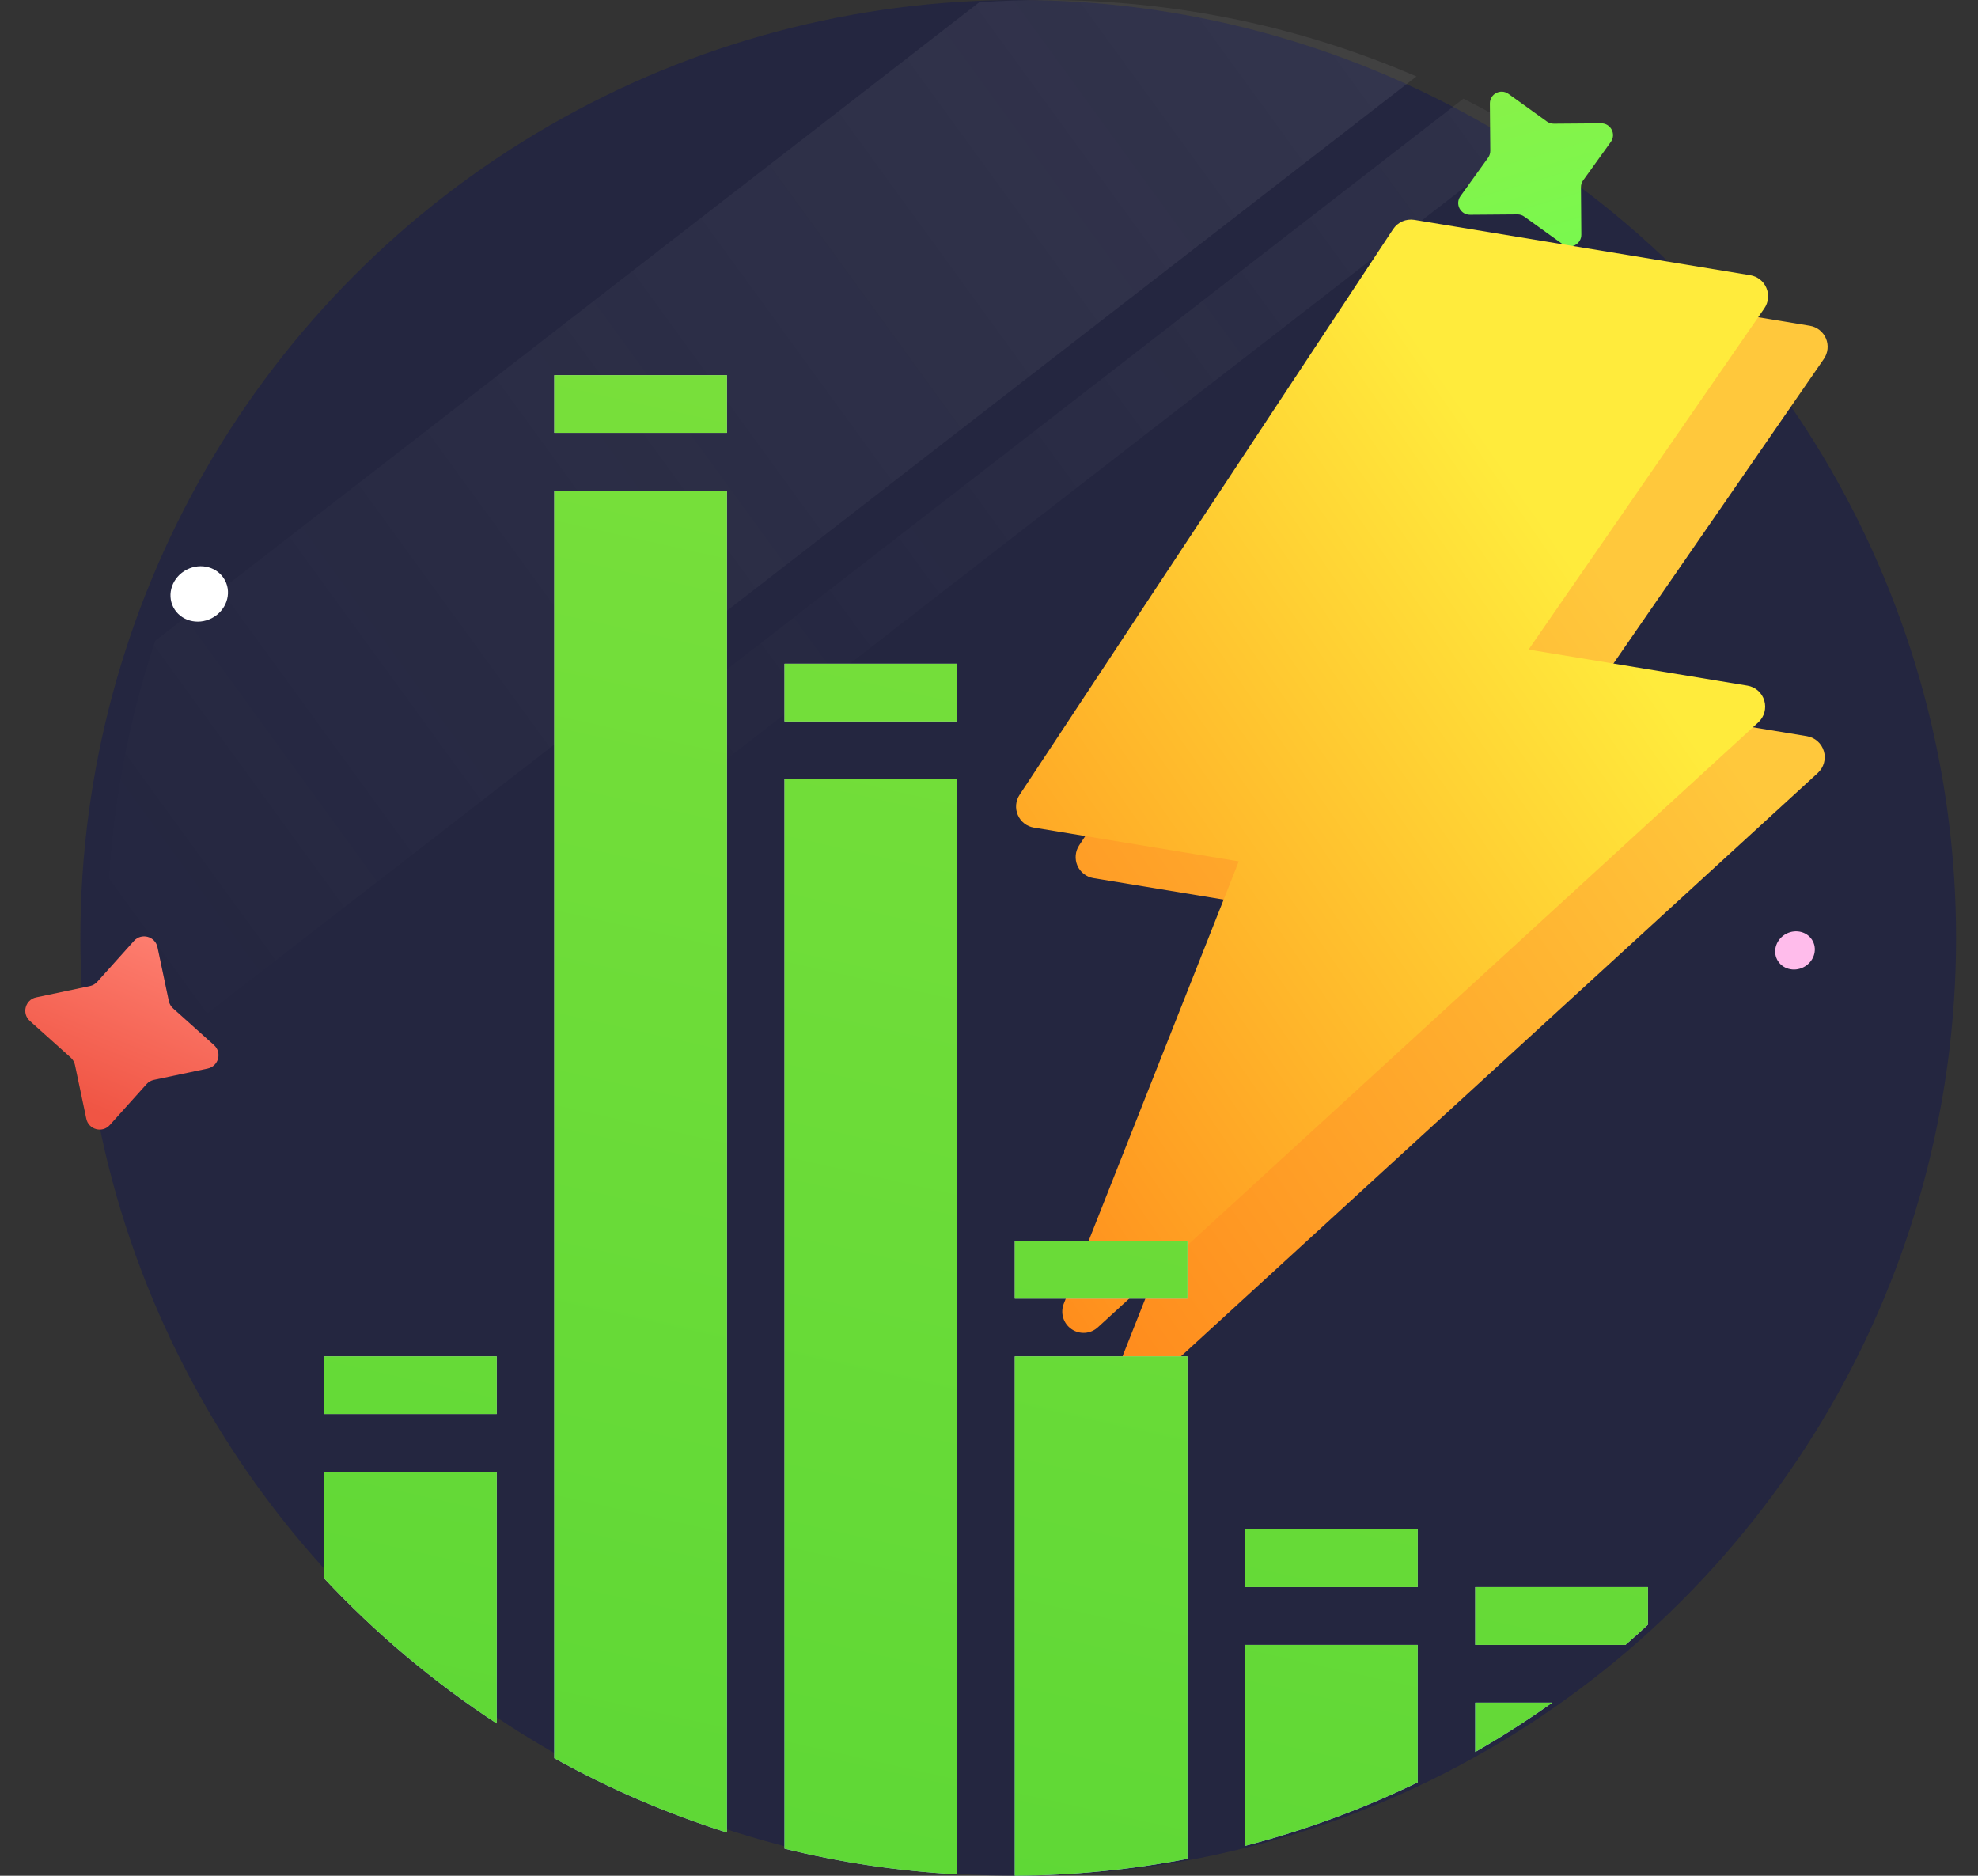 <svg width="58" height="55" viewBox="0 0 58 55" fill="none" xmlns="http://www.w3.org/2000/svg">
<rect x="0" y="0" width="58" height="55" fill="#333333" stroke="none"/>
<circle cx="29.857" cy="27.5" r="27.5" fill="#1B1F48" fill-opacity="0.63"/>
<path d="M44.886 3.987L11.713 29.69L10.444 28.051L42.911 2.894C43.586 3.232 44.245 3.597 44.886 3.987Z" fill="url(#paint0_linear_91_3065)"/>
<path d="M4.551 18.789L28.714 0.067C29.351 0.022 29.994 0 30.643 0C34.512 0 38.195 0.799 41.535 2.242L3.467 31.738C3.254 30.357 3.143 28.941 3.143 27.5C3.143 24.455 3.638 21.526 4.551 18.789Z" fill="url(#paint1_linear_91_3065)"/>
<path d="M3.928 27.589C4.147 27.345 4.55 27.453 4.618 27.774L4.95 29.351C4.967 29.434 5.011 29.509 5.074 29.566L6.274 30.642C6.518 30.861 6.41 31.264 6.089 31.332L4.512 31.664C4.429 31.682 4.353 31.725 4.297 31.789L3.22 32.988C3.002 33.232 2.598 33.124 2.531 32.803L2.198 31.226C2.181 31.143 2.137 31.068 2.074 31.011L0.875 29.935C0.631 29.716 0.739 29.313 1.059 29.245L2.636 28.913C2.719 28.895 2.795 28.852 2.852 28.788L3.928 27.589Z" fill="url(#paint2_linear_91_3065)"/>
<path d="M43.687 3.035C43.685 2.753 44.004 2.588 44.233 2.753L45.359 3.563C45.419 3.605 45.49 3.628 45.563 3.627L46.95 3.616C47.232 3.614 47.398 3.933 47.233 4.162L46.423 5.288C46.38 5.347 46.357 5.419 46.358 5.492L46.369 6.879C46.372 7.161 46.053 7.326 45.824 7.162L44.697 6.352C44.638 6.309 44.567 6.286 44.493 6.287L43.106 6.298C42.824 6.3 42.659 5.981 42.824 5.752L43.634 4.626C43.677 4.567 43.699 4.495 43.699 4.422L43.687 3.035Z" fill="url(#paint3_linear_91_3065)"/>
<ellipse cx="52.634" cy="27.868" rx="0.589" ry="0.552" transform="rotate(-27.369 52.634 27.868)" fill="#FFBCEB"/>
<ellipse cx="5.842" cy="17.415" rx="0.854" ry="0.801" transform="rotate(-27.369 5.842 17.415)" fill="white"/>
<path d="M53.48 22.025C53.447 21.912 53.383 21.811 53.295 21.734C53.207 21.656 53.099 21.605 52.984 21.586L46.569 20.529L53.48 10.525C53.54 10.438 53.577 10.338 53.588 10.233C53.599 10.128 53.583 10.022 53.542 9.925C53.501 9.828 53.436 9.743 53.353 9.677C53.271 9.612 53.173 9.569 53.069 9.552L43.219 7.929C43.1 7.91 42.978 7.925 42.868 7.973C42.757 8.022 42.663 8.101 42.597 8.202L31.644 24.786C31.587 24.873 31.552 24.973 31.543 25.077C31.534 25.181 31.551 25.286 31.592 25.381C31.634 25.477 31.699 25.561 31.781 25.625C31.863 25.689 31.96 25.731 32.063 25.748L38.071 26.738L32.939 39.708C32.887 39.839 32.881 39.985 32.922 40.12C32.963 40.256 33.048 40.373 33.164 40.453C33.281 40.534 33.42 40.572 33.561 40.563C33.702 40.553 33.836 40.496 33.94 40.4L53.303 22.665C53.389 22.586 53.452 22.483 53.483 22.37C53.515 22.257 53.514 22.137 53.48 22.025V22.025Z" fill="url(#paint4_linear_91_3065)"/>
<path d="M51.734 20.543C51.701 20.43 51.636 20.329 51.549 20.251C51.461 20.174 51.353 20.122 51.237 20.104L44.822 19.047L51.734 9.043C51.794 8.956 51.831 8.856 51.842 8.751C51.852 8.646 51.837 8.54 51.795 8.443C51.755 8.345 51.69 8.26 51.607 8.195C51.524 8.13 51.426 8.087 51.322 8.07L41.472 6.447C41.353 6.428 41.231 6.443 41.121 6.491C41.011 6.539 40.917 6.619 40.85 6.719L29.898 23.304C29.84 23.391 29.805 23.491 29.796 23.595C29.787 23.699 29.804 23.804 29.846 23.899C29.887 23.995 29.952 24.079 30.034 24.143C30.116 24.207 30.213 24.249 30.316 24.266L36.324 25.256L31.193 38.225C31.141 38.357 31.134 38.502 31.175 38.638C31.216 38.773 31.302 38.891 31.418 38.971C31.534 39.052 31.674 39.09 31.815 39.081C31.956 39.071 32.089 39.014 32.193 38.918L51.556 21.183C51.643 21.103 51.705 21.001 51.737 20.888C51.768 20.775 51.767 20.655 51.734 20.543V20.543Z" fill="url(#paint5_linear_91_3065)"/>
<path fill-rule="evenodd" clip-rule="evenodd" d="M14.565 50.534C12.71 49.321 11.009 47.89 9.501 46.277V43.154H14.565V50.534ZM21.316 53.733C19.544 53.174 17.85 52.441 16.253 51.553V14.385H21.316V53.733ZM28.068 54.958C26.332 54.864 24.639 54.608 23.004 54.206V22.846H28.068V54.958ZM34.819 54.504C33.178 54.82 31.486 54.99 29.756 55V39.769H34.819V54.504ZM41.57 52.262C39.964 53.041 38.269 53.667 36.507 54.124V48.231H41.57V52.262ZM45.518 49.923C44.79 50.441 44.036 50.924 43.258 51.37V49.923H45.518ZM48.322 47.638C48.105 47.839 47.886 48.037 47.663 48.231H43.258V46.538H48.322V47.638ZM16.253 11H21.316V12.692H16.253V11ZM14.565 39.769H9.501V41.462H14.565V39.769ZM28.068 19.462H23.004V21.154H28.068V19.462ZM41.57 44.846H36.507V46.538H41.57V44.846ZM29.756 36.385H34.819V38.077H29.756V36.385Z" fill="url(#paint6_linear_91_3065)"/>
<path fill-rule="evenodd" clip-rule="evenodd" d="M14.565 50.534C12.71 49.321 11.009 47.89 9.501 46.277V43.154H14.565V50.534ZM21.316 53.733C19.544 53.174 17.85 52.441 16.253 51.553V14.385H21.316V53.733ZM28.068 54.958C26.332 54.864 24.639 54.608 23.004 54.206V22.846H28.068V54.958ZM34.819 54.504C33.178 54.82 31.486 54.99 29.756 55V39.769H34.819V54.504ZM41.57 52.262C39.964 53.041 38.269 53.667 36.507 54.124V48.231H41.57V52.262ZM45.518 49.923C44.79 50.441 44.036 50.924 43.258 51.37V49.923H45.518ZM48.322 47.638C48.105 47.839 47.886 48.037 47.663 48.231H43.258V46.538H48.322V47.638ZM16.253 11H21.316V12.692H16.253V11ZM14.565 39.769H9.501V41.462H14.565V39.769ZM28.068 19.462H23.004V21.154H28.068V19.462ZM41.57 44.846H36.507V46.538H41.57V44.846ZM29.756 36.385H34.819V38.077H29.756V36.385Z" fill="url(#paint7_linear_91_3065)"/>
<defs>
<linearGradient id="paint0_linear_91_3065" x1="64.714" y1="-5.841" x2="20.097" y2="26.608" gradientUnits="userSpaceOnUse">
<stop stop-color="#D9D9D9" stop-opacity="0.1"/>
<stop offset="1" stop-color="#D9D9D9" stop-opacity="0"/>
</linearGradient>
<linearGradient id="paint1_linear_91_3065" x1="46.867" y1="-5.841" x2="2.251" y2="26.608" gradientUnits="userSpaceOnUse">
<stop stop-color="#D9D9D9" stop-opacity="0.1"/>
<stop offset="1" stop-color="#D9D9D9" stop-opacity="0"/>
</linearGradient>
<linearGradient id="paint2_linear_91_3065" x1="1.532" y1="32.062" x2="3.888" y2="26.423" gradientUnits="userSpaceOnUse">
<stop stop-color="#F05544"/>
<stop offset="1" stop-color="#FF8375"/>
</linearGradient>
<linearGradient id="paint3_linear_91_3065" x1="46.942" y1="11.658" x2="42.651" y2="-3.089" gradientUnits="userSpaceOnUse">
<stop stop-color="#6CFF54"/>
<stop offset="1" stop-color="#99E941"/>
<stop offset="1" stop-color="#9EFF33"/>
</linearGradient>
<linearGradient id="paint4_linear_91_3065" x1="40.499" y1="7.336" x2="18.796" y2="22.306" gradientUnits="userSpaceOnUse">
<stop stop-color="#FFC83C"/>
<stop offset="1" stop-color="#FF881B"/>
</linearGradient>
<linearGradient id="paint5_linear_91_3065" x1="38.752" y1="5.854" x2="17.05" y2="20.823" gradientUnits="userSpaceOnUse">
<stop stop-color="#FFEB3C"/>
<stop offset="1" stop-color="#FF881B"/>
</linearGradient>
<linearGradient id="paint6_linear_91_3065" x1="42.834" y1="47.708" x2="42.834" y2="49.156" gradientUnits="userSpaceOnUse">
<stop stop-color="#C2CEDF"/>
<stop offset="1" stop-color="#9EC5FF"/>
</linearGradient>
<linearGradient id="paint7_linear_91_3065" x1="18.24" y1="92.825" x2="47.399" y2="-37.769" gradientUnits="userSpaceOnUse">
<stop stop-color="#47D131"/>
<stop offset="1" stop-color="#99E941"/>
</linearGradient>
</defs>
</svg>
